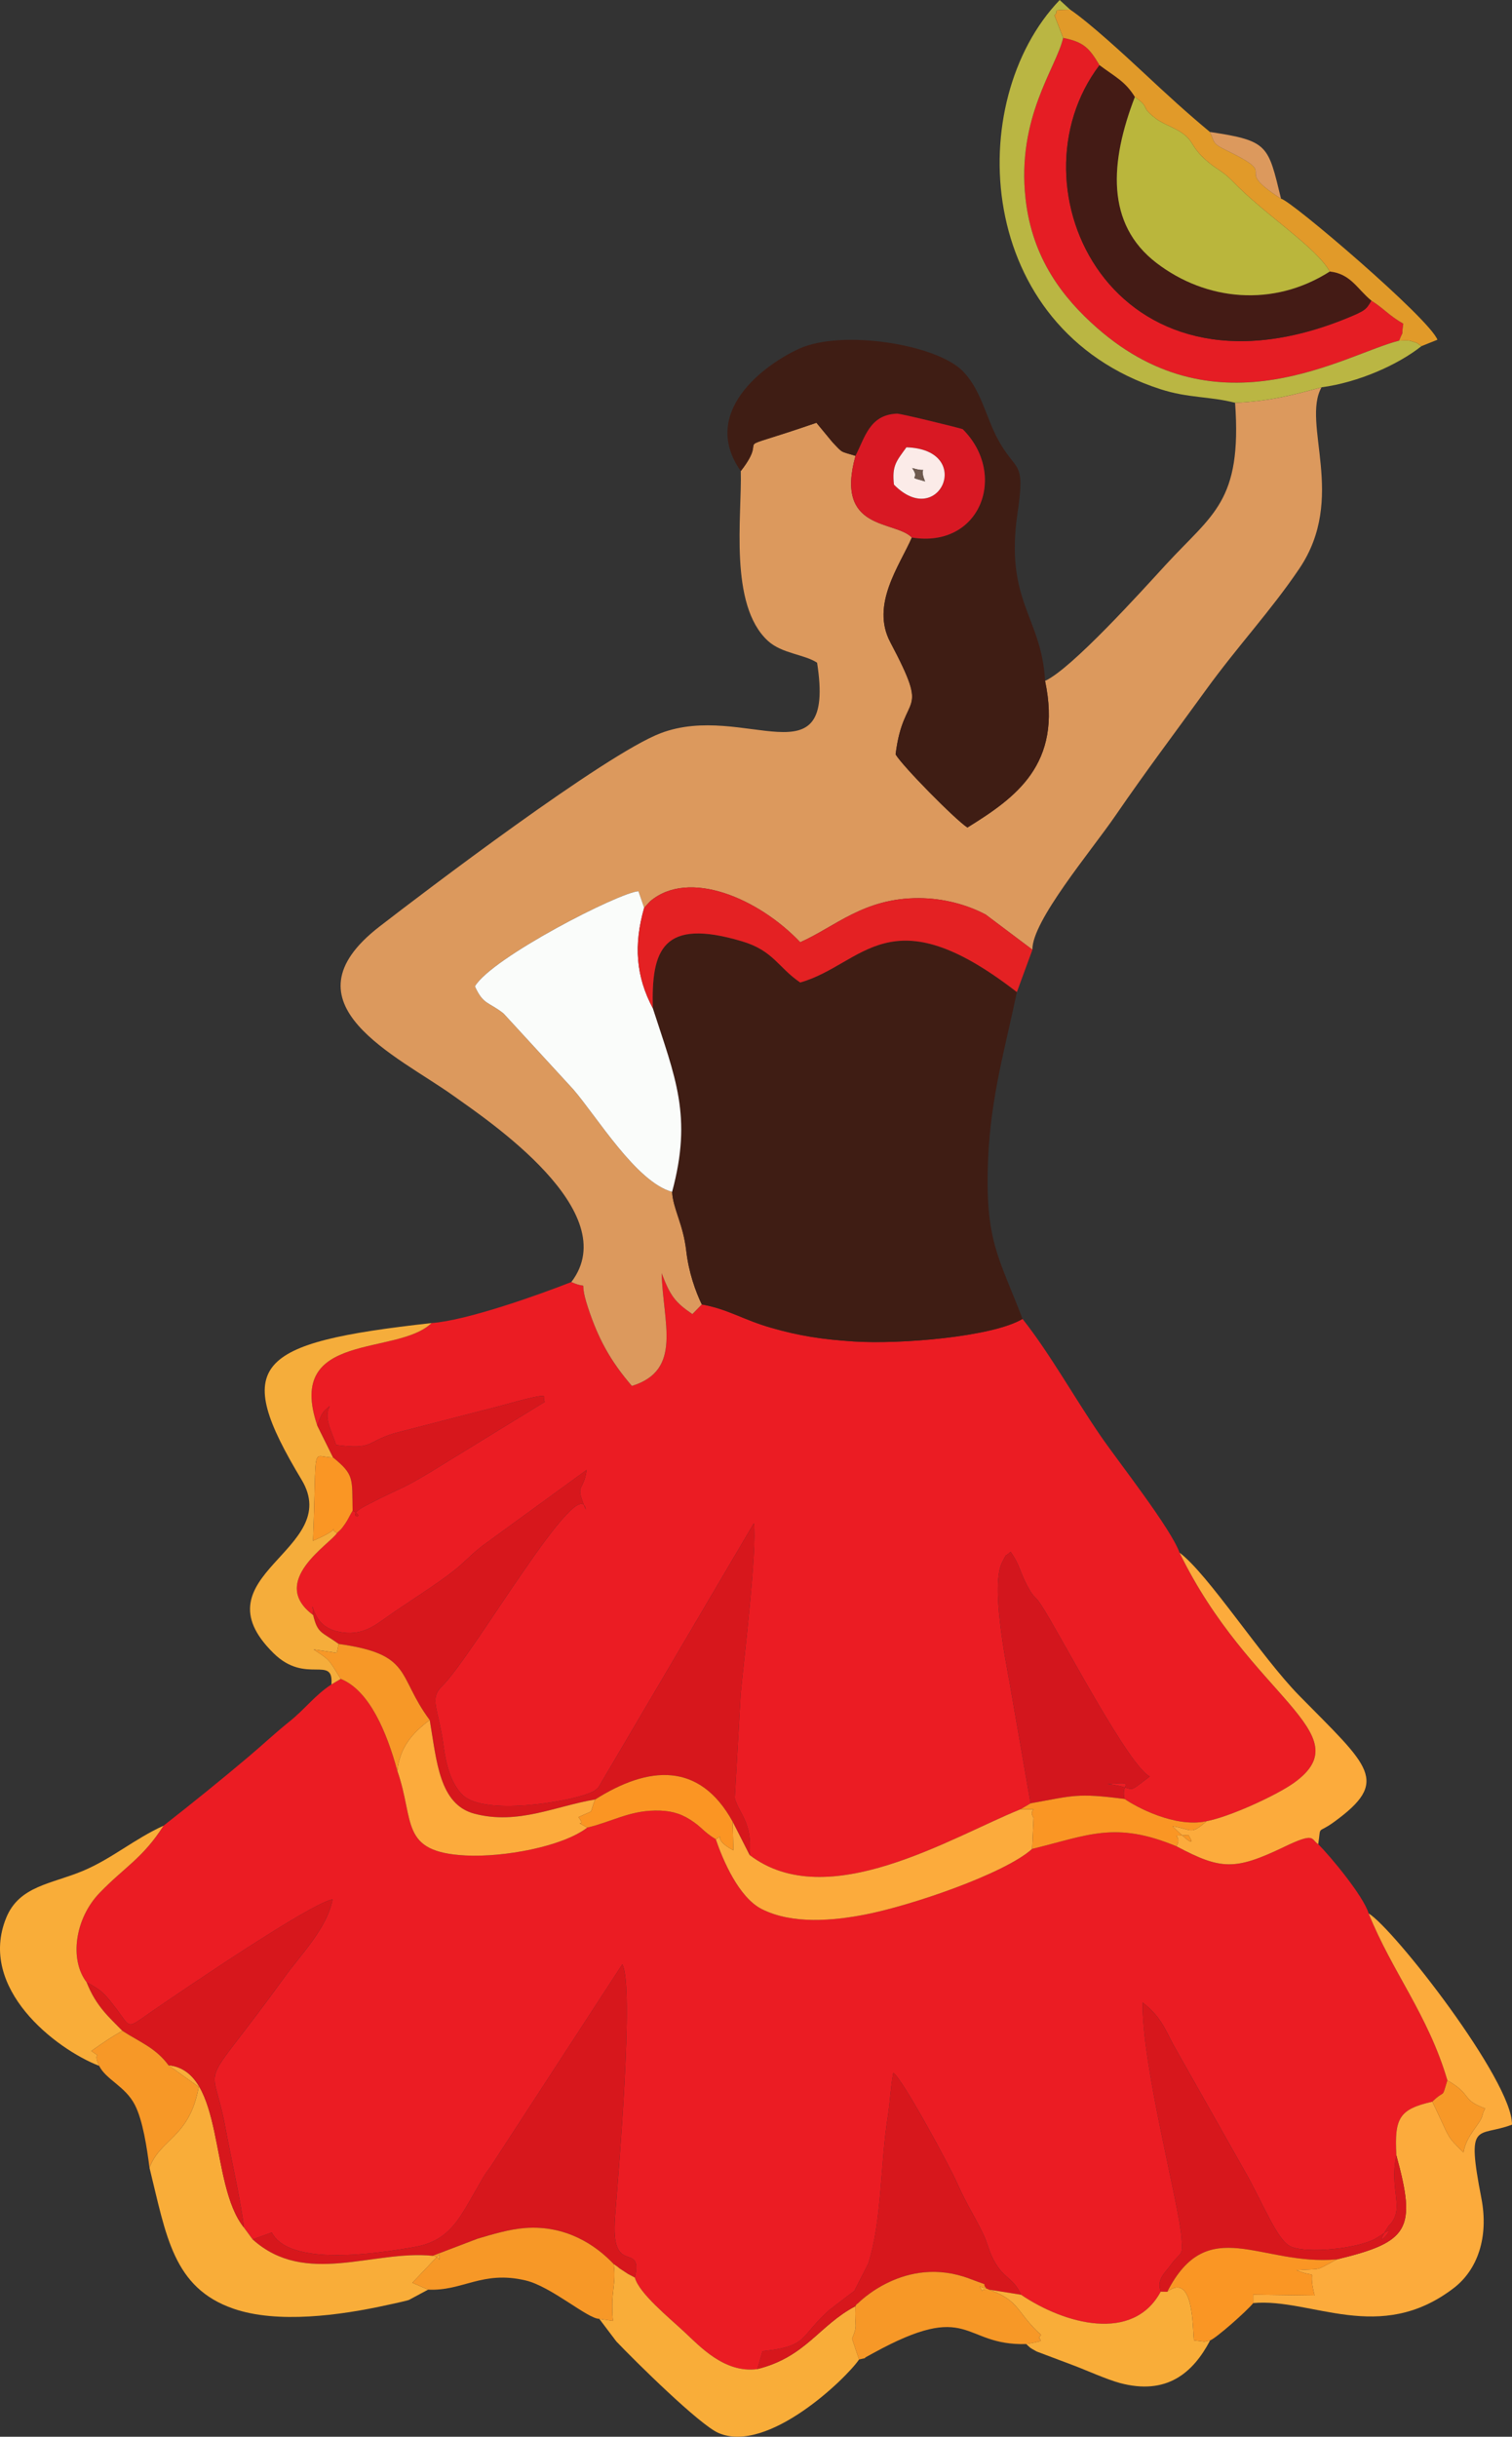 <?xml version="1.0" encoding="UTF-8"?> <svg xmlns="http://www.w3.org/2000/svg" xmlns:xlink="http://www.w3.org/1999/xlink" xmlns:xodm="http://www.corel.com/coreldraw/odm/2003" xml:space="preserve" width="98.913mm" height="159.352mm" version="1.1" style="shape-rendering:geometricPrecision; text-rendering:geometricPrecision; image-rendering:optimizeQuality; fill-rule:evenodd; clip-rule:evenodd" viewBox="0 0 1471.26 2370.24"><rect x="0" y="0" width="1471.26" height="2370.24" fill="#333333" stroke="none"/> <defs> <style type="text/css"> .fil2 {fill:#3F1D14} .fil7 {fill:#441B15} .fil20 {fill:#6F5A4F} .fil9 {fill:#BAB63C} .fil12 {fill:#BAB643} .fil11 {fill:#D3161D} .fil3 {fill:#D7171C} .fil14 {fill:#D81823} .fil1 {fill:#DC995D} .fil15 {fill:#E19A29} .fil10 {fill:#E42123} .fil6 {fill:#E51D24} .fil0 {fill:#EB1C23} .fil13 {fill:#F5AD3B} .fil16 {fill:#F79827} .fil8 {fill:#F9AD39} .fil17 {fill:#FA9624} .fil4 {fill:#FAFCFA} .fil18 {fill:#FB9523} .fil19 {fill:#FBEBE8} .fil5 {fill:#FCAB3C} </style> </defs> <g id="Слой_x0020_1">  <g id="_2110093788624"> <path class="fil0" d="M322.49 1638.47c-16.2,10.57 -25.25,23.57 -40.83,36.07 -13.93,11.18 -25.56,22.2 -39.52,33.99 -26.94,22.76 -55.19,45.58 -83.03,67.34 -19.86,31.4 -38.1,40.35 -62.21,65.37 -24.04,24.95 -29.55,64.95 -12.63,86.91 13.43,6.94 17.17,10.86 25.46,21.34 19.22,24.27 11.18,25.42 38.62,6.63 36.78,-25.19 152.52,-103.72 175.22,-108.69 -5,27.83 -31.15,54.22 -45.98,74.74 -87.93,121.64 -71.38,74.51 -57.99,148.93 3.17,17.64 16.36,78.39 17.64,95.46l8.62 11.75 18.57 -6.72c17.48,33.64 103.77,20.31 139.59,13.96 34.34,-6.08 44.02,-29.52 59.77,-56.47 6.58,-11.25 6.25,-11.8 14.01,-22.13l127.73 -196.22c11.76,21.24 -3.71,202.74 -7.07,245.55 -4.76,60.53 27.43,22.04 19.31,59.16 4.12,15.35 33.06,38.82 48.21,52.92 14.8,13.79 39.1,40.43 70.98,36.04l5.03 -17.37c45.41,-4.72 35.48,-14.06 65.37,-40.4l20.88 -15.93c0.85,-0.67 2.21,-1.51 3.02,-2.21l13.49 -26.43c13.48,-41.04 11.76,-97.01 19.22,-143.81 2.15,-13.51 2.42,-26.43 5.25,-42.04 8.71,5.44 54.81,90.66 62.19,107.5 9.75,22.25 21.65,39.64 27.86,55.36l4.08 11.67c11.32,27.23 21.19,21.69 30.18,41.37 42.47,28.77 109.14,46.88 135.94,-2.99 -4.29,-11.81 3.63,-17.65 10.14,-26.49 10.12,-13.75 11.63,-6.8 9.99,-26.82 -2.77,-33.92 -38.71,-167.92 -37.7,-227.95 16.27,12.81 20.65,23.13 29.28,40.12l68.24 120.76c19.65,33.78 33.17,71.34 47.24,76.79 16.49,6.4 62.25,1.89 80.72,-7.36l6.54 -4c21.52,-15.88 -13.39,22.9 7.24,-8.98 16.89,-16.21 0.2,-34.2 7.6,-68.66 -1.95,-36.19 2.6,-44.81 34.98,-52.18 12.96,-12.71 8.79,-1.3 14.65,-20.82 -18.69,-63.64 -53.77,-105.46 -76.61,-162.3 -5.19,-17.1 -36.95,-55.21 -49.06,-67.36 -7.52,-4.86 -2.38,-12.19 -33.56,2.79 -47.48,22.81 -61.25,22.14 -104.31,-0.7 -59.61,-24.88 -85.98,-10.81 -140.51,2.49 -27,24.26 -118.12,55.28 -162.7,63.89 -30.94,5.97 -70.23,9.64 -100.09,-5.2 -22.67,-11.27 -38.11,-47.83 -45.02,-68.03 -12.82,-7.86 -13.27,-11.77 -25.12,-19.22 -10.42,-6.55 -20.33,-8.96 -34.33,-8.72 -25.23,0.43 -42.08,10.97 -65.64,16.57 -24.54,18.71 -81.64,28.99 -118.23,27.12 -64.69,-3.3 -49.45,-33.36 -66.56,-82.23 -10.08,-37.08 -26.96,-78.2 -55.06,-89.53l-9.11 5.39z"></path> <path class="fil0" d="M555.93 1247.05c-31.48,12.39 -101.64,37.47 -136.01,39.89 -33.63,32.59 -142.46,7.39 -111.27,99.48 5.1,-12.89 4.65,-12.32 12.22,-18.69 -6.35,11.32 1.87,24.01 6.17,37.78 36.61,4.8 28.85,-2.88 56.56,-11.35l101.46 -26.16c60.39,-16.79 40.12,-8.57 45.23,-4.52l-93.48 57.36c-50.4,31.55 -40.76,22.63 -81.9,44.25 -22.21,11.67 4.26,12.89 -11.81,4.36 -2.72,4.4 -4.34,8.48 -7.04,12.38 -4.65,6.73 -3.89,5.24 -8.17,9.39 -6.53,10.57 -67.21,47.09 -23.19,79.79l-0.71 -8.44c3.72,11.04 8.98,22.73 30.22,25.4 18.63,2.34 30.56,-6.75 41.02,-14.19 19.5,-13.86 51.3,-33.58 68.21,-47.4 11.07,-9.04 17.94,-17.4 31.02,-26.43l96.37 -70.15c-3.17,22.72 -11.93,11.95 -0.83,38.63 -5.69,-39.43 -109.77,142.38 -139.74,171.57 -13.21,12.87 -3.43,21.65 1.36,58.69 2.2,17 7.02,36.57 19.11,47.85 21.34,19.41 100.44,6.49 121.43,-1.82 7.35,-2.91 5.82,-2.43 10.08,-6.01l151.3 -256.99c3.22,25.85 -9.64,131.9 -12.82,165.58l-5.74 101.62c3.37,14.43 17.42,23.15 14.43,55.46 75.71,57.93 196.34,-17.43 263.5,-44.43l9.92 -5.82 -20.17 -115.99c-4.26,-23.69 -18.75,-96.7 -7.49,-118.51 5.73,-11.09 1.69,-3.76 8.15,-10.24 9.35,13.43 8.96,19.42 15.93,32.49 8.82,16.55 5.83,5.8 17.33,24.83 22.26,36.82 82.13,150.93 102.16,161.28 -25.1,19.01 -10.33,10.73 -41.2,7.4 29.48,-2.39 12.3,-0.79 16.8,14.5 10.58,7.37 48.85,28.31 79.74,21.6 22.64,-4.21 68.59,-25.39 85.35,-37.51 66.49,-48.06 -43.33,-83.29 -111.67,-223.67 -8.74,-24.19 -59.25,-88.03 -76.91,-113.75 -25.47,-37.09 -49.34,-80.14 -75.85,-113.62 -29.62,17.63 -119.93,24.84 -164.05,21.94 -30.62,-2.01 -52.29,-5.21 -80.46,-13.27 -27.26,-7.8 -42.1,-18.22 -67.62,-22.76l-9.13 9.38c-16.77,-11.42 -21.52,-17.68 -29.91,-39.79 1.18,48.26 20.7,94.33 -28.94,109.68 -21.02,-24.39 -32.81,-46.01 -42.89,-76.76 -10.09,-30.76 3.59,-15.65 -16.05,-24.29z"></path> <path class="fil1" d="M1201.82 391.76c6.87,96.44 -22.02,108.11 -67.29,157.41 -24.84,27.05 -91.68,101.19 -117.61,113.15 17.23,81.38 -28.94,113.7 -75.57,142.63 -11.92,-7.7 -63.55,-60.12 -69.89,-71.15 7.68,-63.24 34.61,-33.85 -5.2,-109.21 -19.23,-36.4 8.97,-74.25 21.03,-101.73 -16.49,-17.03 -75.25,-5.83 -54.86,-79.44 -15.05,-4.76 -11.61,-1.85 -22.51,-13.43l-15.49 -18.74c-94.59,32.58 -42.24,6.85 -73.61,46.97 1.26,43.36 -11.91,130.17 26.51,165.25 13.55,12.37 35.49,13 47.73,21.13 18.65,119.08 -70.61,37.54 -152.26,68.6 -53.98,20.54 -231.12,155.2 -273.72,188.21 -96.99,75.14 17.68,125.44 72.29,164.54 33.14,23.72 166.8,112.75 114.57,181.11 19.64,8.65 5.96,-6.47 16.05,24.29 10.08,30.75 21.88,52.37 42.89,76.76 49.64,-15.36 30.12,-61.43 28.94,-109.68 8.39,22.11 13.14,28.37 29.91,39.79l9.13 -9.38c-6.11,-12.71 -12.7,-31.19 -15.1,-52.09 -3.01,-26.29 -12.84,-40.65 -13.78,-57.41 -34.83,-9.47 -73.17,-73.14 -96.24,-99.8l-67.74 -73.71c-14.41,-11.49 -19.66,-8.18 -27.91,-26.4 16.41,-27.94 141.2,-91.8 159.15,-92.51l5.53 16.1 5.76 -6.26c37.42,-31.91 105.17,-3.28 146.13,39.76 33.85,-14.98 61.91,-43.11 115.38,-42.91 24.33,0.09 47.04,6.44 65.07,15.97l45.49 34.17c-0.65,-27.59 57.1,-95.92 80.65,-130.2 31.25,-45.48 56.57,-78.77 87.75,-121.83 31.79,-43.9 63.09,-76.9 91.28,-118.58 46.6,-68.91 1.87,-141.13 21.66,-176.42 -26.32,7.1 -50.29,13.67 -84.14,15.04z"></path> <path class="fil2" d="M635.23 980.72c21.76,67.37 38.73,104.65 18.76,178.61 0.94,16.75 10.77,31.12 13.78,57.41 2.39,20.9 8.99,39.38 15.1,52.09 25.52,4.54 40.35,14.96 67.62,22.76 28.17,8.06 49.83,11.26 80.46,13.27 44.12,2.9 134.43,-4.31 164.05,-21.94 -23.05,-60.47 -36.86,-75.62 -33.5,-155.73 2.52,-60.15 16.73,-108.29 27.98,-162.18 -124.27,-96.31 -148.81,-27.12 -210.79,-9.31 -21.68,-14.71 -25.96,-30.92 -56.63,-40.07 -77.66,-23.17 -88.31,8.47 -86.82,65.09z"></path> <path class="fil2" d="M720.82 458.22c31.37,-40.11 -20.99,-14.39 73.61,-46.97l15.49 18.74c10.9,11.58 7.46,8.67 22.51,13.43 9.29,-17.97 13.64,-39.99 40.44,-41.06 3.62,-0.14 61.35,14.03 63.94,15.12 44.01,43.91 17.46,116.22 -49.52,105.38 -12.05,27.47 -40.25,65.33 -21.03,101.73 39.81,75.36 12.88,45.97 5.2,109.21 6.34,11.03 57.97,63.46 69.89,71.15 46.63,-28.93 92.8,-61.25 75.57,-142.63 -3.28,-62.38 -39.54,-77.29 -26.75,-163.74 7.78,-52.58 -1.5,-38.08 -19.55,-71.97 -11.55,-21.69 -16.16,-47.87 -34.01,-65.84 -25.75,-25.92 -117.25,-40.52 -158.89,-21.61 -34.77,15.78 -96.89,62.28 -56.91,119.06z"></path> <path class="fil3" d="M304.7 1571c4.41,18.24 8.03,15.96 24.85,28.06 72.48,10.08 56.35,30.72 88.59,74.02 6.82,40.09 9.21,82.18 43.71,91.19 42.21,11.02 78.8,-7.52 117.31,-13.92 51.89,-32.85 101.47,-36.91 133.77,21.59l16.49 32.42c3,-32.31 -11.05,-41.03 -14.43,-55.46l5.74 -101.62c3.18,-33.69 16.04,-139.73 12.82,-165.58l-151.3 256.99c-4.25,3.58 -2.73,3.1 -10.08,6.01 -20.99,8.3 -100.09,21.22 -121.43,1.82 -12.09,-11.27 -16.91,-30.84 -19.11,-47.85 -4.79,-37.04 -14.58,-45.82 -1.36,-58.69 29.97,-29.19 134.05,-211 139.74,-171.57 -11.1,-26.68 -2.34,-15.91 0.83,-38.63l-96.37 70.15c-13.08,9.03 -19.95,17.39 -31.02,26.43 -16.9,13.81 -48.71,33.54 -68.21,47.4 -10.46,7.44 -22.39,16.52 -41.02,14.19 -21.24,-2.66 -26.5,-14.36 -30.22,-25.4l0.71 8.44z"></path> <path class="fil4" d="M653.99 1159.33c19.97,-73.96 3,-111.24 -18.76,-178.61 -16.36,-30.84 -18.81,-61.2 -8.44,-97.69l-5.53 -16.1c-17.95,0.72 -142.75,64.57 -159.15,92.51 8.25,18.22 13.5,14.91 27.91,26.4l67.74 73.71c23.07,26.66 61.41,90.33 96.24,99.8z"></path> <path class="fil3" d="M245.84 2178.31c51.36,46.21 117.19,10.01 175.11,15.92l43.75 -16.64c14.27,-4.21 31.05,-9.31 46.62,-10.42 39.07,-2.78 67.95,16.2 85.84,35.09 7.58,5.07 2.43,2.25 8.68,6.19 8.19,5.17 0.66,1.04 11.91,6.98 8.12,-37.12 -24.07,1.37 -19.31,-59.16 3.37,-42.82 18.84,-224.31 7.07,-245.55l-127.73 196.22c-7.75,10.33 -7.43,10.88 -14.01,22.13 -15.75,26.95 -25.42,50.39 -59.77,56.47 -35.83,6.35 -122.12,19.67 -139.59,-13.96l-18.57 6.72z"></path> <path class="fil5" d="M1408.38 2023.52c25.18,14.72 12.79,18.46 36.68,27.38 -0.62,2.08 -1.68,2.58 -2.38,6.07 -1.88,9.31 -15.93,19.56 -18.58,36.77 -17.89,-17.59 -12.12,-11.83 -30.37,-49.41 -32.38,7.37 -36.93,15.99 -34.98,52.18 19.72,71.98 12.55,84.27 -57.9,101.2 -23.12,12.18 -12.39,8.61 -39.4,10.55 24.55,9.81 9.92,-5.76 17.72,24.54l-59.72 -0.8 0.02 8.23c56.65,-5.14 122.97,40.95 195.35,-14.81 22.79,-17.55 34,-49.22 26.64,-87.17 -14.98,-77.2 -3.86,-58.77 29.78,-71.56 0.84,-42.31 -115.18,-190.96 -139.48,-205.47 22.84,56.83 57.92,98.66 76.61,162.3z"></path> <path class="fil6" d="M1361.4 331.35c5.56,-13.53 1.66,-0.32 4.08,-16.47 -14.06,-8.09 -18.88,-14.72 -31.08,-22.48 -5.01,8.54 -5.4,9.6 -24.53,17.38 -227.13,92.34 -330.2,-127.62 -239.99,-246.41 -9.88,-16.59 -15.31,-22.55 -35.36,-26.54 -6.68,29.16 -45.42,77.36 -36.59,156.51 6.45,57.87 36.19,96.35 69.63,125.68 118.91,104.31 241.55,25.34 293.85,12.32z"></path> <path class="fil7" d="M1334.4 292.41c-13.72,-11.21 -20,-26.07 -40.44,-28.3 -54.91,35.08 -120.25,28.65 -168.56,-8.27 -49.64,-37.93 -45.44,-98.3 -21.11,-161.52 -9.39,-15.29 -19.12,-19.46 -34.41,-30.93 -90.21,118.79 12.86,338.75 239.99,246.41 19.13,-7.78 19.52,-8.84 24.53,-17.38z"></path> <path class="fil8" d="M145.47 2108.61c16.27,65.93 22.85,116.75 81.71,137.08 42.67,14.74 103.47,6.66 149.94,-3.65 3.34,-0.74 17.05,-3.6 20.7,-4.83l18.77 -10.07 -15.34 -6.65 26.47 -27.91c-1.01,10.31 2.08,2.99 -6.76,1.66 -57.91,-5.91 -123.75,30.29 -175.11,-15.92l-8.62 -11.75c-33.84,-42.26 -17.94,-152.22 -73.31,-157.69l29.45 21.04c-8.88,49.62 -37.57,50.29 -47.89,78.7z"></path> <path class="fil9" d="M1293.96 264.1c-13.73,-24.16 -62.98,-55.09 -94.32,-87.58 -10.65,-11.04 -15.79,-11.42 -26.46,-21.02 -12.59,-11.34 -12.02,-16.5 -18.74,-22.79 -8.61,-8.06 -21.41,-11.01 -29.93,-17.53 -15.98,-12.23 -4.35,-9.65 -20.23,-20.87 -24.32,63.23 -28.52,123.59 21.11,161.52 48.31,36.92 113.65,43.35 168.56,8.27z"></path> <path class="fil10" d="M626.79 883.03c-10.37,36.49 -7.92,66.86 8.44,97.69 -1.49,-56.62 9.16,-88.26 86.82,-65.09 30.66,9.15 34.95,25.36 56.63,40.07 61.98,-17.82 86.52,-87.01 210.79,9.31l15.16 -41.26 -45.49 -34.17c-18.03,-9.53 -40.74,-15.88 -65.07,-15.97 -53.47,-0.19 -81.54,27.93 -115.38,42.91 -40.96,-43.04 -108.7,-71.67 -146.13,-39.76l-5.76 6.26z"></path> <path class="fil11" d="M1002.84 1754.13c42.36,-7.58 44.9,-10.22 91.5,-4.24 -4.49,-15.29 12.68,-16.9 -16.8,-14.5 30.88,3.34 16.1,11.61 41.2,-7.4 -20.02,-10.35 -79.9,-124.46 -102.16,-161.28 -11.51,-19.03 -8.51,-8.28 -17.33,-24.83 -6.97,-13.07 -6.58,-19.06 -15.93,-32.49 -6.46,6.48 -2.42,-0.85 -8.15,10.24 -11.26,21.81 3.23,94.82 7.49,118.51l20.17 115.99z"></path> <path class="fil8" d="M583.12 2255.54l16.62 22.01c18.43,19.34 80.78,80.92 99.32,89.01 47.85,20.88 124.58,-53.24 136.85,-71.47l-6.81 -20.18c5.92,-14.75 2.34,-9.11 3.2,-31.6 -35.45,18.55 -47.95,49.25 -95.35,61.09 -31.89,4.39 -56.18,-22.25 -70.98,-36.04 -15.14,-14.11 -44.09,-37.57 -48.21,-52.92 -11.24,-5.95 -3.72,-1.81 -11.91,-6.98 -6.25,-3.94 -1.1,-1.12 -8.68,-6.19 2.85,20.53 -3.4,26.07 -0.72,55.32l-13.33 -2.04z"></path> <path class="fil3" d="M1129.45 2229.1l6.34 0.16c39.54,-77.33 90.67,-24.89 165.06,-31.54 70.45,-16.94 77.61,-29.22 57.9,-101.2 -7.4,34.45 9.29,52.45 -7.6,68.66 -20.63,31.88 14.27,-6.89 -7.24,8.98l-6.54 4c-18.46,9.25 -64.23,13.76 -80.72,7.36 -14.06,-5.45 -27.59,-43.02 -47.24,-76.79l-68.24 -120.76c-8.64,-16.98 -13.02,-27.31 -29.28,-40.12 -1.01,60.02 34.92,194.03 37.7,227.95 1.64,20.01 0.13,13.07 -9.99,26.82 -6.51,8.84 -14.42,14.68 -10.14,26.49z"></path> <path class="fil3" d="M736.95 2304.4c47.39,-11.84 59.9,-42.53 95.35,-61.09 0.57,-0.84 1.71,-3.06 1.99,-2.31 0,0 46.02,-48.49 109.41,-24.42 23.51,8.93 8.92,2.01 16.96,10.28l32.86 5.23c-8.99,-19.68 -18.86,-14.14 -30.18,-41.37l-4.08 -11.67c-6.21,-15.73 -18.11,-33.11 -27.86,-55.36 -7.38,-16.84 -53.48,-102.06 -62.19,-107.5 -2.83,15.61 -3.1,28.53 -5.25,42.04 -7.46,46.81 -5.74,102.77 -19.22,143.81l-13.49 26.43c-0.8,0.7 -2.17,1.54 -3.02,2.21l-20.88 15.93c-29.9,26.35 -19.96,35.68 -65.37,40.4l-5.03 17.37z"></path> <path class="fil12" d="M1201.82 391.76c33.85,-1.37 57.82,-7.95 84.14,-15.04 35.93,-4.76 74.22,-21.83 97.21,-40.03 -5.21,-3.44 -2.27,-2.64 -11.63,-5.32 -1.13,-0.32 -8.4,-0.09 -10.14,-0.01 -52.29,13.02 -174.94,91.99 -293.85,-12.32 -33.44,-29.34 -63.18,-67.82 -69.63,-125.68 -8.83,-79.15 29.91,-127.35 36.59,-156.51l-8.49 -21.92c5.68,-5.1 -5.25,-5.16 15.36,-5.51l-10.25 -9.41c-94.14,98.18 -83.43,319.82 97.94,378.52 27.37,8.86 47.58,6.8 72.74,13.24z"></path> <path class="fil3" d="M84.26 1928.15c9.17,23.44 22.02,34.09 34.79,47.24 16.45,10.74 32.59,16.6 44.86,33.47 55.37,5.47 39.48,115.44 73.31,157.69 -1.28,-17.07 -14.47,-77.83 -17.64,-95.46 -13.39,-74.42 -29.94,-27.29 57.99,-148.93 14.84,-20.52 40.98,-46.91 45.98,-74.74 -22.7,4.97 -138.43,83.5 -175.22,108.69 -27.44,18.79 -19.4,17.64 -38.62,-6.63 -8.29,-10.48 -12.04,-14.4 -25.46,-21.34z"></path> <path class="fil5" d="M729.41 1804.38l-16.49 -32.42 0.73 27.89c-22.86,-12 -6.59,-17 -17.13,-10.74 6.91,20.21 22.35,56.76 45.02,68.03 29.85,14.85 69.15,11.17 100.09,5.2 44.58,-8.6 135.7,-39.63 162.7,-63.89l1.4 -30.18c-6.76,-10.45 10.78,-7.95 -12.82,-8.32 -67.16,27 -187.8,102.37 -263.5,44.43z"></path> <path class="fil8" d="M96.5 2009.48c-7.36,-16.39 4.9,-5.53 -7.67,-14.45 11.67,-8.23 19.4,-13.58 30.22,-19.64 -12.77,-13.15 -25.62,-23.8 -34.79,-47.24 -16.92,-21.96 -11.41,-61.97 12.63,-86.91 24.11,-25.02 42.35,-33.97 62.21,-65.37 -28.23,12.83 -50.17,32.04 -78.22,43.86 -30.66,12.92 -62.04,14.51 -74.78,45.59 -28.14,68.64 47.87,127.65 90.4,144.16z"></path> <path class="fil13" d="M322.49 1638.47l9.11 -5.39c-12.71,-20.31 -10.41,-17.88 -26.48,-28.67l22.6 3.36 1.84 -8.7c-16.82,-12.11 -20.44,-9.82 -24.85,-28.06 -44.01,-32.7 16.67,-69.22 23.19,-79.79 -11.13,-5.9 9.97,-6.67 -23.32,7.55 4.06,-99.2 -2.41,-81.11 19.6,-81.03l-15.53 -31.32c-31.18,-92.09 77.65,-66.89 111.27,-99.48 -173.4,19.33 -194.23,39.74 -126.42,152.51 41.24,68.59 -104.5,92.75 -27.21,168.75 31.29,30.77 58.48,1.17 56.19,30.27z"></path> <path class="fil5" d="M1174.07 1771.48c-15.88,13.79 -13.35,8.1 -33.11,4.86 27.74,27.55 15.52,8.69 15.53,8.67 -21.75,1.54 -5.04,-2.21 -11.64,10.94 43.06,22.84 56.83,23.5 104.31,0.7 31.18,-14.98 26.04,-7.65 33.56,-2.79 2.85,-19.43 -1.45,-9.44 15.13,-21.45 55.47,-40.19 34.6,-53.63 -33.65,-123.07 -37.34,-38 -88.38,-117.97 -116.44,-139.05 68.34,140.38 178.15,175.61 111.67,223.67 -16.76,12.12 -62.72,33.3 -85.35,37.51z"></path> <path class="fil14" d="M869.88 471.43c-2.1,-18.59 2.44,-22.88 12.11,-36.3 66.74,2.03 31.81,80.98 -12.11,36.3zm-37.46 -28.01c-20.39,73.61 38.37,62.41 54.86,79.44 66.97,10.84 93.52,-61.47 49.52,-105.38 -2.59,-1.09 -60.32,-15.26 -63.94,-15.12 -26.79,1.07 -31.14,23.09 -40.44,41.06z"></path> <path class="fil15" d="M1034.52 36.83c20.05,4 25.48,9.95 35.36,26.54 15.29,11.47 25.02,15.65 34.41,30.93 15.89,11.21 4.26,8.64 20.23,20.87 8.52,6.52 21.32,9.47 29.93,17.53 6.72,6.29 6.15,11.46 18.74,22.79 10.66,9.61 15.81,9.98 26.46,21.02 31.34,32.49 80.59,63.43 94.32,87.58 20.44,2.23 26.72,17.09 40.44,28.3 12.2,7.75 17.02,14.38 31.08,22.48 -2.42,16.14 1.48,2.94 -4.08,16.47 1.74,-0.07 9.01,-0.31 10.14,0.01 9.36,2.68 6.42,1.89 11.63,5.32l15.5 -6.18c-7.19,-20.1 -142.85,-135.86 -152.15,-137.2 -50.77,-32.52 2.64,-20.04 -52.92,-46.94 -14.43,-6.99 -11.43,-7.64 -16.31,-17.99 -23.04,-19.15 -40.54,-35.23 -65.38,-58.39 -17.29,-16.12 -51.6,-47.72 -70.51,-60.57 -20.61,0.35 -9.68,0.41 -15.36,5.51l8.49 21.92z"></path> <path class="fil8" d="M998.58 2280.09c4.88,4.45 2.66,3.04 10.15,7.24l34.99 13.18c12.16,4.53 33.18,14.02 45.83,17.43 45.68,12.3 71.34,-9.74 87.97,-41.41 -1.92,0.32 -4.54,1.11 -5.7,1.22l-10.07 -1.27c-1.29,-12.91 -0.33,-66.75 -25.96,-47.23l-6.34 -0.16c-26.8,49.87 -93.47,31.77 -135.94,2.99l-32.86 -5.23c-9.71,-0.19 -1.83,6.22 -7.44,-2.8 40.99,12.5 33.06,22.79 59.86,47.2 -7.18,6.04 11.23,4.52 -14.5,8.83z"></path> <path class="fil16" d="M420.95 2194.24c8.84,1.33 5.75,8.65 6.76,-1.66l-26.47 27.91 15.34 6.65c33.81,1.61 52.66,-18.95 94.94,-8.92 24.97,5.92 60.33,37.38 71.59,37.33l13.33 2.04c-2.68,-29.25 3.57,-34.79 0.72,-55.32 -17.89,-18.89 -46.77,-37.87 -85.84,-35.09 -15.57,1.11 -32.36,6.21 -46.62,10.42l-43.75 16.64z"></path> <path class="fil5" d="M386.65 1722.62c17.11,48.87 1.87,78.92 66.56,82.23 36.59,1.87 93.69,-8.41 118.23,-27.12 -16.08,-9.09 0.39,1.22 -8.6,-10.19 17.17,-8.27 9.69,-1.09 16.32,-17.18 -38.51,6.4 -75.1,24.94 -117.31,13.92 -34.49,-9.01 -36.88,-51.1 -43.71,-91.19 -17.51,13.08 -29.19,27.04 -31.49,49.52z"></path> <path class="fil16" d="M832.29 2243.32c-0.86,22.49 2.72,16.85 -3.2,31.6l6.81 20.18c13.88,-3.32 -1.26,1.64 10.09,-4.16 0.88,-0.45 2.28,-1.25 3.18,-1.75 96.01,-52.87 86.2,-7.33 149.4,-9.09 25.73,-4.3 7.31,-2.79 14.5,-8.83 -26.8,-24.41 -18.87,-34.7 -59.86,-47.2 5.61,9.02 -2.27,2.61 7.44,2.8 -8.03,-8.27 6.56,-1.35 -16.96,-10.28 -63.4,-24.07 -109.41,24.42 -109.41,24.42 -0.28,-0.75 -1.42,1.47 -1.99,2.31z"></path> <path class="fil3" d="M308.65 1386.42l15.53 31.32c20.55,16.85 18.36,19.98 18.93,51.7 16.07,8.53 -10.4,7.32 11.81,-4.36 41.14,-21.62 31.51,-12.7 81.9,-44.25l93.48 -57.36c-5.12,-4.04 15.16,-12.26 -45.23,4.52l-101.46 26.16c-27.71,8.47 -19.94,16.14 -56.56,11.35 -4.3,-13.77 -12.52,-26.46 -6.17,-37.78 -7.57,6.37 -7.12,5.8 -12.22,18.69z"></path> <path class="fil17" d="M1135.8 2229.26c25.64,-19.53 24.67,34.31 25.96,47.23l10.07 1.27c1.16,-0.11 3.78,-0.91 5.7,-1.22 6.33,-2.6 35.24,-28.12 41.95,-36.3l-0.02 -8.23 59.72 0.8c-7.8,-30.3 6.83,-14.73 -17.72,-24.54 27.01,-1.94 16.28,1.63 39.4,-10.55 -74.39,6.65 -125.52,-45.79 -165.06,31.54z"></path> <path class="fil16" d="M96.5 2009.48c6.62,13.44 25.41,19.79 34.75,37.99 7.76,15.13 11.74,41.73 14.22,61.14 10.33,-28.41 39.02,-29.08 47.89,-78.7l-29.45 -21.04c-12.27,-16.88 -28.41,-22.73 -44.86,-33.47 -10.82,6.05 -18.55,11.41 -30.22,19.64 12.57,8.92 0.31,-1.94 7.67,14.45z"></path> <path class="fil17" d="M1002.84 1754.13l-9.92 5.82c23.6,0.38 6.06,-2.13 12.82,8.32l-1.4 30.18c54.53,-13.31 80.89,-27.37 140.51,-2.49 6.59,-13.15 -10.11,-9.4 11.64,-10.94 -0,0.01 12.21,18.87 -15.53,-8.67 19.76,3.24 17.23,8.92 33.11,-4.86 -30.89,6.72 -69.17,-14.22 -79.74,-21.6 -46.59,-5.98 -49.13,-3.34 -91.5,4.24z"></path> <path class="fil18" d="M579.16 1750.36c-6.63,16.09 0.86,8.91 -16.32,17.18 8.99,11.41 -7.49,1.1 8.6,10.19 23.56,-5.6 40.41,-16.13 65.64,-16.57 14.01,-0.24 23.91,2.17 34.33,8.72 11.84,7.45 12.3,11.36 25.12,19.22 10.54,-6.26 -5.73,-1.26 17.13,10.74l-0.73 -27.89c-32.3,-58.5 -81.87,-54.44 -133.77,-21.59z"></path> <path class="fil16" d="M331.59 1633.09c28.1,11.33 44.98,52.45 55.06,89.53 2.3,-22.49 13.98,-36.45 31.49,-49.52 -32.24,-43.3 -16.11,-63.95 -88.59,-74.02l-1.84 8.7 -22.6 -3.36c16.07,10.79 13.77,8.37 26.48,28.67z"></path> <path class="fil17" d="M327.89 1491.22c4.28,-4.15 3.51,-2.66 8.17,-9.39 2.7,-3.91 4.32,-7.98 7.04,-12.38 -0.57,-31.72 1.63,-34.86 -18.93,-51.7 -22.01,-0.08 -15.54,-18.17 -19.6,81.03 33.29,-14.22 12.19,-13.45 23.32,-7.55z"></path> <path class="fil19" d="M887.59 455.29c19.28,5.53 5.14,-4.93 12.53,12.96 -19.78,-5.62 -3.56,-0.54 -12.53,-12.96zm-17.71 16.14c43.92,44.67 78.85,-34.28 12.11,-36.3 -9.67,13.43 -14.21,17.71 -12.11,36.3z"></path> <path class="fil16" d="M1393.73 2044.33c18.24,37.58 12.48,31.81 30.37,49.41 2.65,-17.22 16.7,-27.46 18.58,-36.77 0.7,-3.49 1.76,-3.99 2.38,-6.07 -23.89,-8.92 -11.49,-12.67 -36.68,-27.38 -5.86,19.51 -1.69,8.1 -14.65,20.82z"></path> <path class="fil1" d="M1246.52 193.3c-12.67,-51.96 -11.99,-56.38 -69.24,-64.94 4.88,10.36 1.88,11.01 16.31,17.99 55.56,26.9 2.15,14.42 52.92,46.94z"></path> <path class="fil20" d="M887.59 455.29c8.98,12.42 -7.25,7.34 12.53,12.96 -7.39,-17.89 6.75,-7.43 -12.53,-12.96z"></path> </g> </g> </svg> 